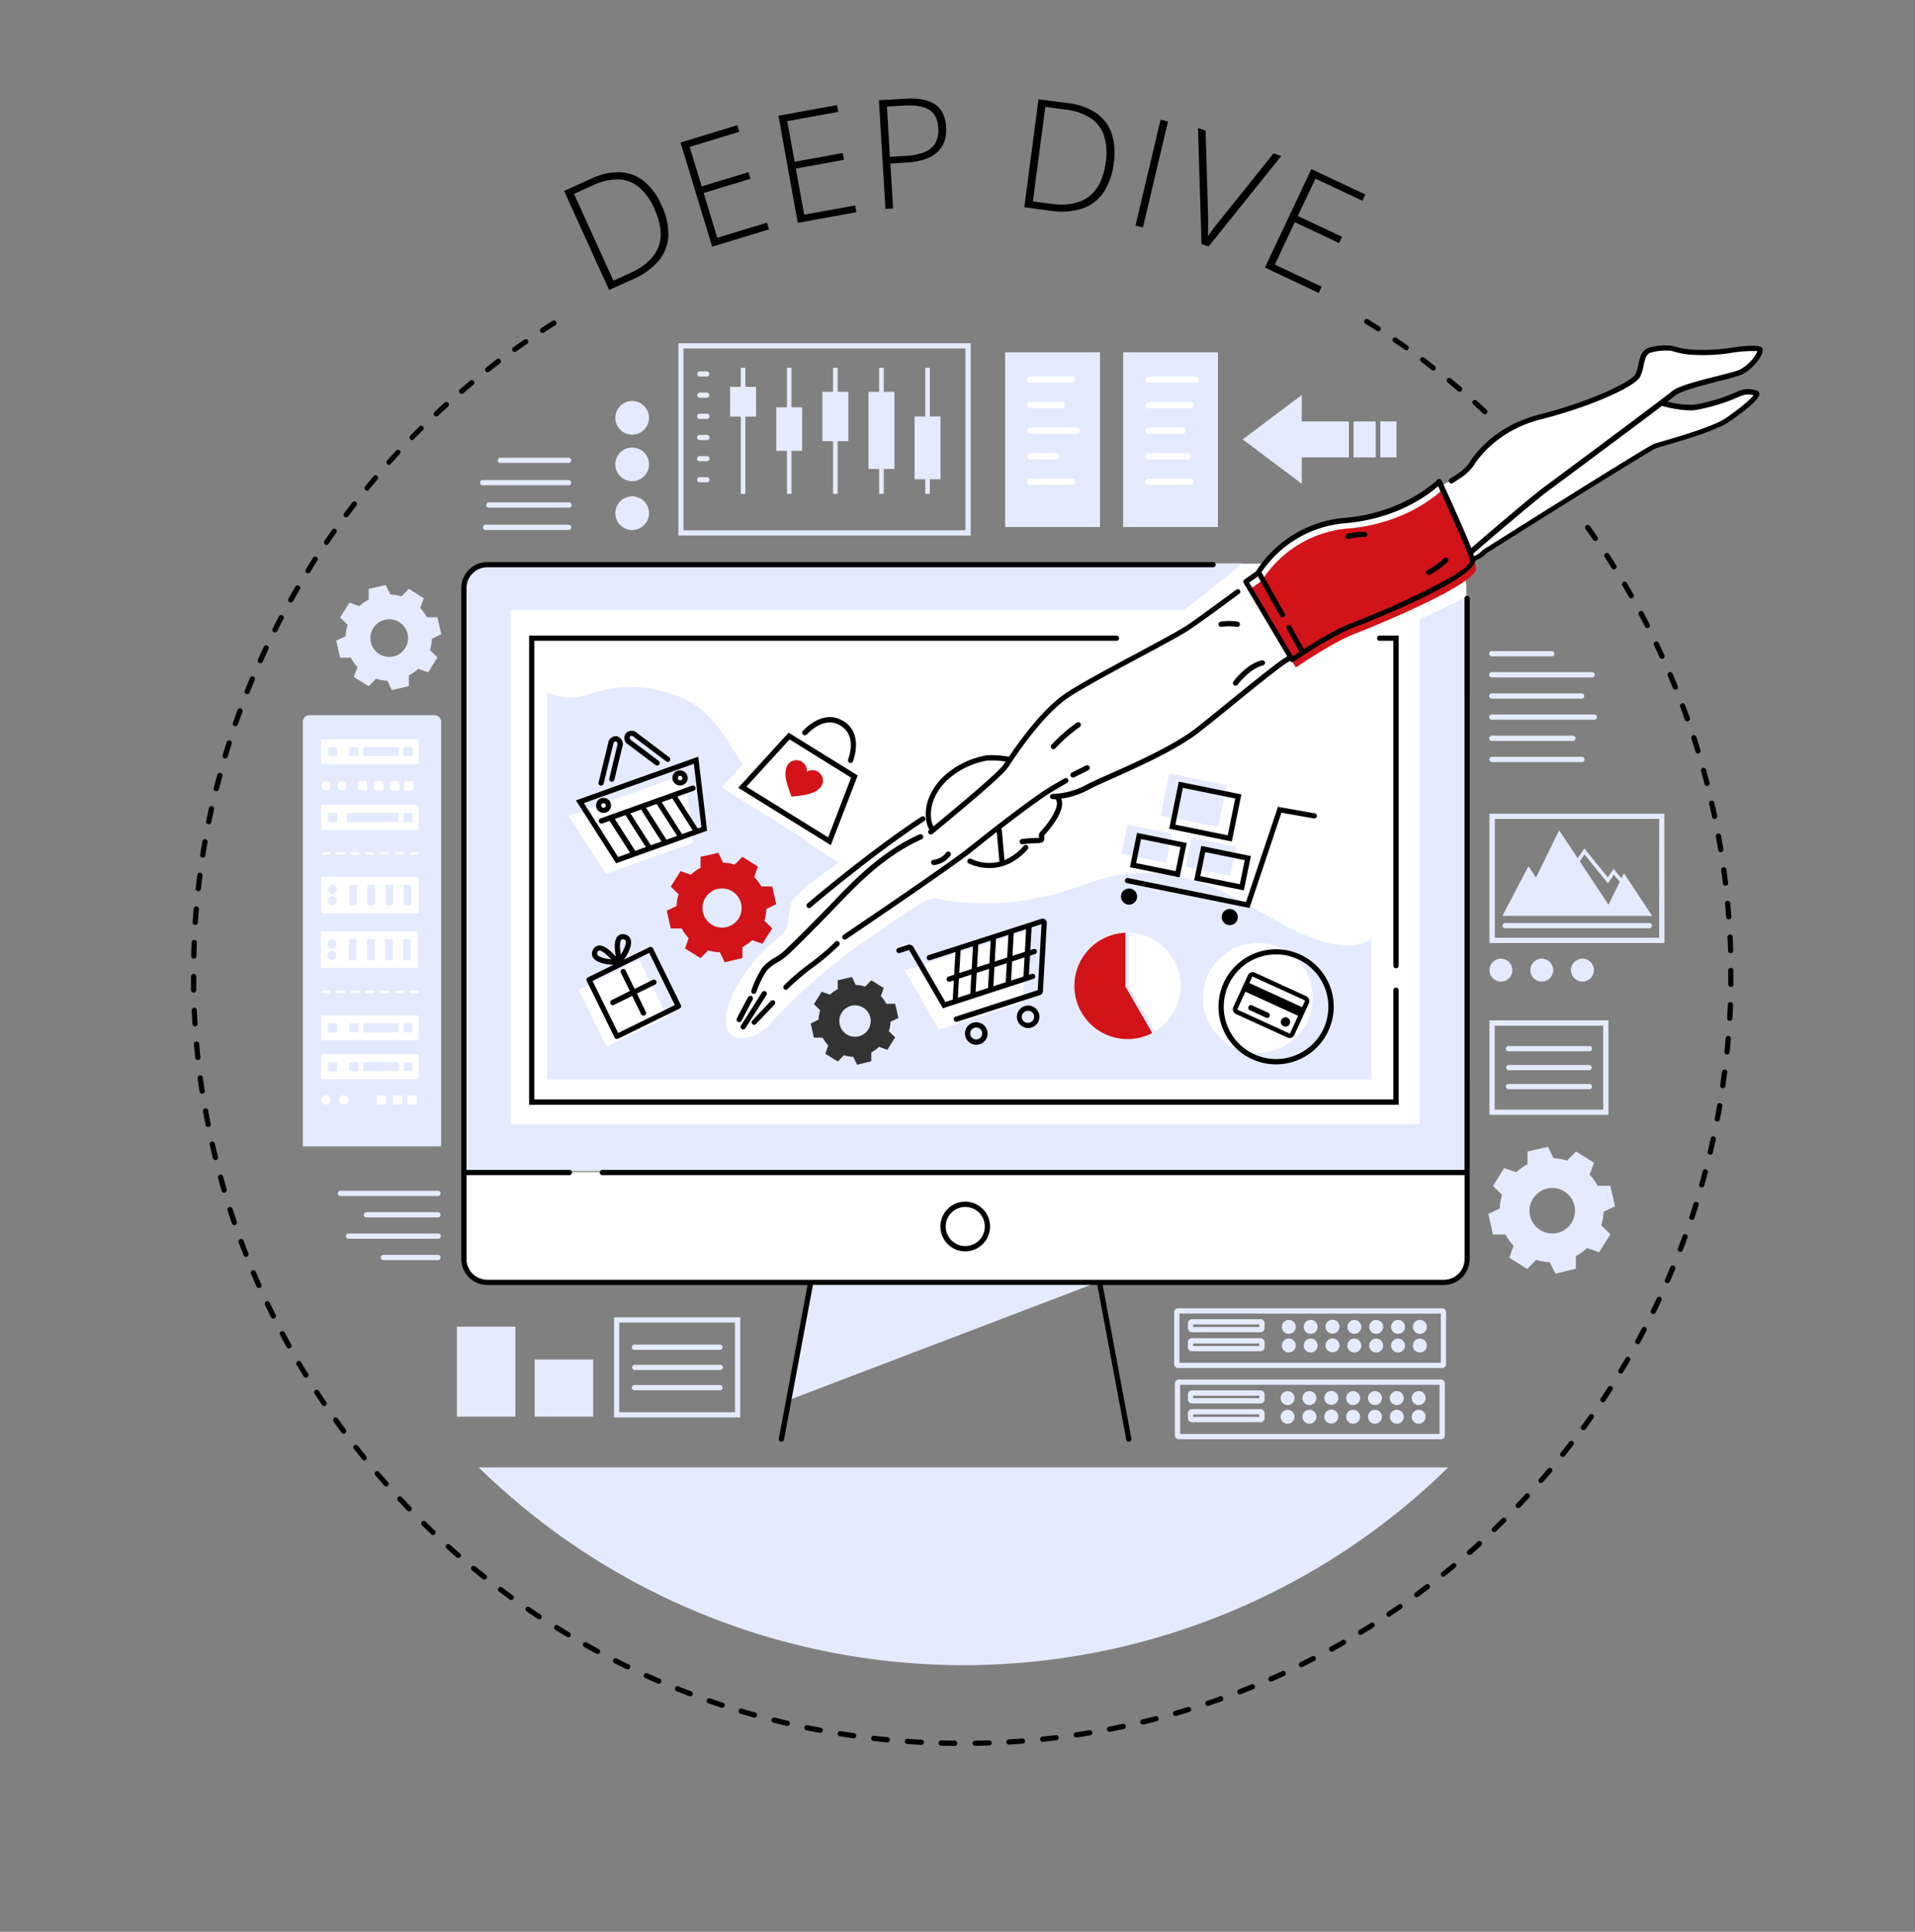<?xml version="1.0" encoding="UTF-8"?>
<svg xmlns="http://www.w3.org/2000/svg" viewBox="0 0 540 544.7">
  <rect x="0" y="0" width="540" height="544.7" fill="#808080" stroke="none"/>
  <defs>
    <style>
      .cls-1 {
        fill: #fff;
      }

      .cls-2, .cls-6 {
        fill: #e5ebff;
      }

      .cls-3, .cls-4 {
        fill: #d21319;
      }

      .cls-4, .cls-5, .cls-6 {
        fill-rule: evenodd;
      }

      .cls-5 {
        fill: #333;
      }

      .cls-7 {
        fill: none;
      }
    </style>
  </defs>
  <g id="Schriften">
    <g>
      <path d="M186.55,57.9a18.58,18.58,0,0,1,1.92,8.61,11.9,11.9,0,0,1-2.73,7,19.8,19.8,0,0,1-7.29,5.25l-6.69,3L159.07,53.85l7.57-3.44a17.82,17.82,0,0,1,8.22-1.84,11.42,11.42,0,0,1,6.71,2.52A17.89,17.89,0,0,1,186.55,57.9Zm-2,1a16.75,16.75,0,0,0-4.33-6.09,9.38,9.38,0,0,0-5.8-2.21,16.43,16.43,0,0,0-7.4,1.73l-5.16,2.34,11.11,24.47,4.62-2.1q6.33-2.86,8.06-7.4T184.52,58.92Z"></path>
      <path d="M216.87,64.67l-16.05,4.88L191.9,40.18l16-4.88.57,1.87-14,4.25,3.39,11.13,13.19-4,.57,1.86-13.2,4,3.84,12.63,14-4.25Z"></path>
      <path d="M241.47,59.84l-16.51,3-5.45-30.21,16.51-3,.34,1.92L222,34.15l2.07,11.45,13.57-2.45.35,1.92-13.58,2.45,2.35,13,14.38-2.6Z"></path>
      <path d="M255.35,27.83c3.64-.22,6.42.32,8.32,1.6s2.93,3.41,3.11,6.36a10.53,10.53,0,0,1-.48,4.06,7.49,7.49,0,0,1-2,3.07,9.68,9.68,0,0,1-3.51,2,18.75,18.75,0,0,1-5,.91l-4.71.28.76,12.66-2.16.13-1.84-30.64Zm-.12,1.92-5.13.31.84,14.17,4.51-.27a16.94,16.94,0,0,0,5.07-1,6.27,6.27,0,0,0,3.16-2.49,7.44,7.44,0,0,0,.88-4.47q-.21-3.54-2.48-5T255.23,29.75Z"></path>
      <path d="M314.05,46a18.5,18.5,0,0,1-2.92,8.32,11.9,11.9,0,0,1-6,4.5,19.61,19.61,0,0,1-9,.6l-7.29-1,4-30.43,8.24,1.08a18,18,0,0,1,8,2.78,11.49,11.49,0,0,1,4.35,5.69A17.86,17.86,0,0,1,314.05,46Zm-2.26-.22a16.57,16.57,0,0,0-.46-7.45,9.52,9.52,0,0,0-3.75-5,16.64,16.64,0,0,0-7.2-2.44l-5.62-.74-3.5,26.65,5,.66q6.88.91,10.75-2T311.79,45.81Z"></path>
      <path d="M320.19,63.62l7.07-29.87,2.1.5-7.07,29.87Z"></path>
      <path d="M361.28,44,340.81,69.49l-2-.68-1-32.7,2.15.71L340.67,61q0,1,0,2c0,.65,0,1.28,0,1.89s0,1.17-.07,1.72c.3-.46.62-.92,1-1.39s.71-1,1.11-1.49L344,62.11l15.13-18.87Z"></path>
      <path d="M371.86,82.6l-15.17-7.16,13.09-27.76L385,54.84l-.84,1.76-13.21-6.23-5,10.52,12.48,5.88-.83,1.77-12.48-5.89L359.48,74.6l13.21,6.23Z"></path>
    </g>
  </g>
  <g id="Fläche">
    <path class="cls-1" d="M160.58,330.16H130.89V165.53a6.59,6.59,0,0,1,6.59-6.59H406.91a6.59,6.59,0,0,1,6.58,6.59V330.16H169.91"></path>
    <path class="cls-2" d="M154.27,195.2V304.4H386.76v-40s-4.52,5.78-20.42-1.42C349.8,255.45,334,239.14,306,249.34c-13.66,5-27.17,7-42.17,3.95-2.79-.57-13.38,7.57-23.08,14.29-3.3,2.29-15.21,11.63-23.14,20.66-6.28,7.15-17.36,6.59-11.16-7.58a46.25,46.25,0,0,1,7.76-11.44c3.16-3.56,4.61-3.56,7.25-6.85,1.22-1.52.81-7.15,2-8.52,6.48-7.22,14-10.25,12.68-11a57.89,57.89,0,0,1-13.8-10.27c-16.44-17-16.82-31.29-32.12-36.64s-23.63.45-28.17.73A15.45,15.45,0,0,1,154.27,195.2Z"></path>
    <path class="cls-1" d="M413.57,330.25v24.68a6.59,6.59,0,0,1-6.59,6.58H137.56a6.59,6.59,0,0,1-6.59-6.58V330.58S413.57,329.94,413.57,330.25Z"></path>
    <g>
      <path class="cls-3" d="M317.34,278.18V263a15,15,0,1,0,7.57,28.28l-7.57-13.12Z"></path>
      <path class="cls-1" d="M318.26,263v14.91l7.45,12.9A15,15,0,0,0,318.26,263Z"></path>
    </g>
    <polygon class="cls-1" points="228.05 237.31 203.49 222.09 216.67 207.68 235.09 219.09 228.05 237.31"></polygon>
    <path class="cls-3" d="M223.18,224.62c3.43-.36,5.22-.64,6.79-1.5,2.21-1.21,2.55-3.19,1.6-4.64a2.94,2.94,0,0,0-4.07-.84,2.94,2.94,0,0,0-2.57-3.27c-1.72-.21-3.34,1-3.44,3.5C221.42,219.66,222,221.39,223.18,224.62Z"></path>
    <path class="cls-1" d="M255.12,273.6l33.78-10.88a.47.47,0,0,1,.62.48l-1.1,19.14a.47.47,0,0,1-.33.43l-23.33,7.51Z"></path>
    <path class="cls-4" d="M212.66,247.24a12.32,12.32,0,0,1,2,2.72h3.09l1.13,5-2.78,1.33a11.82,11.82,0,0,1-.56,3.29l2.21,2.16L215,266.1l-2.93-1a12.55,12.55,0,0,1-2.72,1.95v3.08l-5,1.19L203,268.52a11.89,11.89,0,0,1-3.29-.57l-2.16,2.22-4.37-2.73,1-2.93a12.55,12.55,0,0,1-1.95-2.72h-3.09l-1.13-5,2.78-1.34a11.89,11.89,0,0,1,.57-3.29L189.16,250l2.73-4.37,2.93,1a12.55,12.55,0,0,1,2.72-1.95v-3.09l5-1.13,1.34,2.78a11.88,11.88,0,0,1,3.29.56l2.16-2.21,4.37,2.73-1,2.88Zm-6.12,4.11a5.52,5.52,0,1,0,1.75,7.61h0a5.55,5.55,0,0,0-1.75-7.61Z"></path>
    <path class="cls-5" d="M248.37,280.84a9.87,9.87,0,0,1,1.57,2.19h2.48l.91,4-2.23,1.07a9.57,9.57,0,0,1-.46,2.65l1.78,1.73L250.23,296l-2.35-.83a10.1,10.1,0,0,1-2.19,1.57v2.48l-4,1-1.08-2.23a9.5,9.5,0,0,1-2.64-.46l-1.73,1.78-3.51-2.19.82-2.35a10.2,10.2,0,0,1-1.57-2.19h-2.47l-.91-4,2.23-1.08a9.55,9.55,0,0,1,.45-2.64l-1.77-1.73,2.19-3.51,2.35.83a9.87,9.87,0,0,1,2.19-1.57v-2.48l4-.91,1.07,2.23a9.57,9.57,0,0,1,2.65.46l1.73-1.78,3.51,2.19-.83,2.31Zm-4.91,3.3a4.43,4.43,0,1,0,1.4,6.11h0a4.45,4.45,0,0,0-1.4-6.11Z"></path>
    <path class="cls-6" d="M118.47,171.42a12.33,12.33,0,0,1,1.88,2.62h3l1.09,4.8-2.67,1.28a11.39,11.39,0,0,1-.54,3.17l2.12,2.07-2.62,4.21-2.81-1a12.33,12.33,0,0,1-2.62,1.88v3l-4.8,1.14-1.28-2.67a11.4,11.4,0,0,1-3.17-.55l-2.07,2.13-4.2-2.62,1-2.82a11.94,11.94,0,0,1-1.87-2.62h-3l-1.09-4.79,2.67-1.29a11.4,11.4,0,0,1,.55-3.16l-2.13-2.08,2.62-4.2,2.82,1a12.33,12.33,0,0,1,2.62-1.88v-3l4.79-1.09,1.29,2.67a11.76,11.76,0,0,1,3.16.54l2.08-2.12,4.2,2.62-1,2.76Zm-5.88,4a5.31,5.31,0,1,0,1.68,7.31h0a5.32,5.32,0,0,0-1.68-7.31Z"></path>
    <path class="cls-6" d="M448.24,331.19a14.54,14.54,0,0,1,2.27,3.16h3.58l1.31,5.79-3.22,1.55a14.16,14.16,0,0,1-.65,3.82l2.56,2.51-3.16,5.07-3.4-1.2a14.44,14.44,0,0,1-3.16,2.27v3.58l-5.79,1.38L437,355.89a14.09,14.09,0,0,1-3.82-.65l-2.51,2.56-5.07-3.16,1.19-3.4a15.14,15.14,0,0,1-2.27-3.16H421l-1.31-5.79,3.22-1.55a13.73,13.73,0,0,1,.66-3.82L421,334.41l3.17-5.07,3.4,1.19a14.88,14.88,0,0,1,3.16-2.27v-3.58l5.79-1.31,1.55,3.22a13.79,13.79,0,0,1,3.82.66l2.51-2.57,5.07,3.17-1.2,3.34Zm-7.1,4.77a6.41,6.41,0,1,0,2,8.83h0a6.42,6.42,0,0,0-2-8.83Z"></path>
    <circle class="cls-1" cx="354.69" cy="281.37" r="15.48"></circle>
    <path d="M369.11,281.72a1.46,1.46,0,0,0-.77-.83l-14.46-6.62a1.49,1.49,0,0,0-2,.73l-4.09,8.93a1.49,1.49,0,0,0,.73,2L363,292.52a1.47,1.47,0,0,0,2-.73l4.09-8.93A1.5,1.5,0,0,0,369.11,281.72Zm-3.06,4.7-2.22,4.84a.22.22,0,0,1-.29.11l-14.46-6.61a.23.23,0,0,1-.11-.3l2.21-4.84Zm1.88-4.26a.2.2,0,0,1,0,.17l-.76,1.66-14.86-6.81.75-1.65a.23.23,0,0,1,.3-.11L367.81,282A.18.18,0,0,1,367.93,282.16Z"></path>
    <circle cx="362.49" cy="288.16" r="1.31"></circle>
    <g>
      <path class="cls-2" d="M87.2,201.66h35.35a1.84,1.84,0,0,1,1.84,1.84V323.23a0,0,0,0,1,0,0h-39a0,0,0,0,1,0,0V203.5A1.84,1.84,0,0,1,87.2,201.66Z"></path>
      <rect class="cls-1" x="90.58" y="226.97" width="27.46" height="7.07" rx="0.32"></rect>
      <rect class="cls-1" x="90.58" y="247.22" width="27.46" height="10.31" rx="0.32"></rect>
      <rect class="cls-2" x="98.51" y="249.45" width="2.15" height="5.83" rx="0.32"></rect>
      <rect class="cls-2" x="103.61" y="249.45" width="2.15" height="5.83" rx="0.32"></rect>
      <rect class="cls-2" x="108.72" y="249.45" width="2.15" height="5.83" rx="0.32"></rect>
      <rect class="cls-2" x="113.82" y="249.45" width="2.15" height="5.83" rx="0.32"></rect>
      <ellipse class="cls-2" cx="93.73" cy="250.77" rx="1.28" ry="1.28"></ellipse>
      <ellipse class="cls-2" cx="93.71" cy="253.99" rx="1.28" ry="1.28"></ellipse>
      <rect class="cls-1" x="90.44" y="262.61" width="27.46" height="10.31" rx="0.32"></rect>
      <rect class="cls-2" x="98.37" y="264.85" width="2.15" height="5.83" rx="0.32"></rect>
      <rect class="cls-2" x="103.48" y="264.85" width="2.15" height="5.83" rx="0.32"></rect>
      <rect class="cls-2" x="108.58" y="264.85" width="2.15" height="5.83" rx="0.32"></rect>
      <rect class="cls-2" x="113.68" y="264.85" width="2.15" height="5.83" rx="0.32"></rect>
      <ellipse class="cls-2" cx="93.59" cy="266.16" rx="1.28" ry="1.28"></ellipse>
      <ellipse class="cls-2" cx="93.57" cy="269.37" rx="1.28" ry="1.28"></ellipse>
      <ellipse class="cls-1" cx="96.4" cy="221.55" rx="1.31" ry="1.3"></ellipse>
      <ellipse class="cls-1" cx="91.89" cy="221.55" rx="1.31" ry="1.3"></ellipse>
      <rect class="cls-1" x="100.89" y="220.25" width="2.61" height="2.61" rx="0.32"></rect>
      <rect class="cls-1" x="105.46" y="220.25" width="2.61" height="2.61" rx="0.32"></rect>
      <rect class="cls-1" x="110.04" y="220.25" width="2.61" height="2.61" rx="0.32"></rect>
      <rect class="cls-1" x="114.02" y="220.25" width="2.61" height="2.61" rx="0.32"></rect>
      <ellipse class="cls-1" cx="96.94" cy="310.13" rx="1.31" ry="1.3"></ellipse>
      <ellipse class="cls-1" cx="91.91" cy="310.13" rx="1.31" ry="1.3"></ellipse>
      <rect class="cls-1" x="106.2" y="308.82" width="2.61" height="2.61" rx="0.32"></rect>
      <rect class="cls-1" x="110.82" y="308.82" width="2.61" height="2.61" rx="0.32"></rect>
      <rect class="cls-1" x="114.85" y="308.82" width="2.61" height="2.61" rx="0.32"></rect>
      <rect class="cls-2" x="92.53" y="229.23" width="2.55" height="2.55" rx="0.32"></rect>
      <rect class="cls-2" x="97.8" y="229.23" width="14.59" height="2.55" rx="0.32"></rect>
      <rect class="cls-2" x="113.78" y="229.23" width="2.55" height="2.55" rx="0.32"></rect>
      <rect class="cls-1" x="90.58" y="208.42" width="27.46" height="7.07" rx="0.32"></rect>
      <rect class="cls-2" x="92.53" y="210.67" width="2.55" height="2.55" rx="0.32"></rect>
      <rect class="cls-2" x="98.51" y="210.67" width="2.55" height="2.55" rx="0.32"></rect>
      <rect class="cls-2" x="102.45" y="210.67" width="9.94" height="2.55" rx="0.32"></rect>
      <rect class="cls-2" x="113.78" y="210.67" width="2.55" height="2.55" rx="0.32"></rect>
      <g>
        <rect class="cls-1" x="90.58" y="240.26" width="2.46" height="0.7" rx="0.06"></rect>
        <rect class="cls-1" x="94.74" y="240.26" width="2.46" height="0.7" rx="0.06"></rect>
        <rect class="cls-1" x="98.91" y="240.26" width="2.46" height="0.7" rx="0.06"></rect>
        <rect class="cls-1" x="103.08" y="240.26" width="2.46" height="0.7" rx="0.06"></rect>
        <rect class="cls-1" x="107.24" y="240.26" width="2.46" height="0.7" rx="0.06"></rect>
        <rect class="cls-1" x="111.41" y="240.26" width="2.46" height="0.7" rx="0.06"></rect>
        <rect class="cls-1" x="115.57" y="240.26" width="2.46" height="0.7" rx="0.06"></rect>
      </g>
      <rect class="cls-1" x="90.58" y="286.29" width="27.46" height="7.07" rx="0.32"></rect>
      <rect class="cls-2" x="92.53" y="288.55" width="2.55" height="2.55" rx="0.32"></rect>
      <rect class="cls-2" x="98.51" y="288.55" width="2.55" height="2.55" rx="0.32"></rect>
      <rect class="cls-2" x="102.45" y="288.55" width="9.94" height="2.55" rx="0.32"></rect>
      <rect class="cls-2" x="113.78" y="288.55" width="2.55" height="2.55" rx="0.32"></rect>
      <rect class="cls-1" x="90.58" y="297.24" width="27.46" height="7.07" rx="0.32"></rect>
      <rect class="cls-2" x="92.53" y="299.49" width="2.55" height="2.55" rx="0.32"></rect>
      <rect class="cls-2" x="98.51" y="299.49" width="2.55" height="2.55" rx="0.32"></rect>
      <rect class="cls-2" x="102.45" y="299.49" width="9.94" height="2.55" rx="0.32"></rect>
      <rect class="cls-2" x="113.78" y="299.49" width="2.55" height="2.55" rx="0.32"></rect>
      <g>
        <rect class="cls-1" x="90.58" y="279.32" width="2.46" height="0.7" rx="0.06"></rect>
        <rect class="cls-1" x="94.74" y="279.32" width="2.46" height="0.7" rx="0.06"></rect>
        <rect class="cls-1" x="98.91" y="279.32" width="2.46" height="0.7" rx="0.06"></rect>
        <rect class="cls-1" x="103.08" y="279.32" width="2.46" height="0.7" rx="0.06"></rect>
        <rect class="cls-1" x="107.24" y="279.32" width="2.46" height="0.7" rx="0.06"></rect>
        <rect class="cls-1" x="111.41" y="279.32" width="2.46" height="0.7" rx="0.06"></rect>
        <rect class="cls-1" x="115.57" y="279.32" width="2.46" height="0.7" rx="0.06"></rect>
      </g>
    </g>
    <g>
      <path class="cls-2" d="M208.74,399.67H173.15V371.44h35.59Zm-34.12-1.47h32.64V372.91H174.62Z"></path>
      <g>
        <path class="cls-2" d="M203,380.61h-24.1a.74.74,0,0,1,0-1.48H203a.74.74,0,0,1,0,1.48Z"></path>
        <path class="cls-2" d="M203,386.29h-24.1a.74.74,0,0,1,0-1.47H203a.74.74,0,1,1,0,1.47Z"></path>
        <path class="cls-2" d="M203,392h-24.1a.74.74,0,0,1,0-1.48H203a.74.74,0,0,1,0,1.48Z"></path>
      </g>
    </g>
    <g>
      <path class="cls-2" d="M453.56,314.35H420V287.71h33.55Zm-32.08-1.48h30.61V289.19H421.48Z"></path>
      <g>
        <path class="cls-2" d="M448.11,296.42H425.46a.74.74,0,1,1,0-1.47h22.65a.74.74,0,1,1,0,1.47Z"></path>
        <path class="cls-2" d="M448.11,301.77H425.46a.74.74,0,0,1,0-1.48h22.65a.74.74,0,0,1,0,1.48Z"></path>
        <path class="cls-2" d="M448.11,307.11H425.46a.74.74,0,1,1,0-1.47h22.65a.74.74,0,1,1,0,1.47Z"></path>
      </g>
    </g>
    <g>
      <g>
        <g>
          <circle class="cls-2" cx="363.43" cy="374.13" r="1.97"></circle>
          <circle class="cls-2" cx="363.43" cy="379.39" r="1.97"></circle>
        </g>
        <g>
          <circle class="cls-2" cx="369.58" cy="374.13" r="1.97"></circle>
          <circle class="cls-2" cx="369.58" cy="379.39" r="1.97"></circle>
        </g>
        <g>
          <circle class="cls-2" cx="375.74" cy="374.08" r="1.97"></circle>
          <circle class="cls-2" cx="375.74" cy="379.34" r="1.97"></circle>
        </g>
        <g>
          <circle class="cls-2" cx="381.9" cy="374.13" r="1.97"></circle>
          <circle class="cls-2" cx="381.9" cy="379.39" r="1.97"></circle>
        </g>
        <g>
          <circle class="cls-2" cx="388.06" cy="374.13" r="1.97"></circle>
          <circle class="cls-2" cx="388.06" cy="379.39" r="1.97"></circle>
        </g>
        <g>
          <circle class="cls-2" cx="394.22" cy="374.13" r="1.97"></circle>
          <circle class="cls-2" cx="394.22" cy="379.39" r="1.97"></circle>
        </g>
        <g>
          <circle class="cls-2" cx="400.38" cy="374.13" r="1.97"></circle>
          <circle class="cls-2" cx="400.38" cy="379.39" r="1.97"></circle>
        </g>
        <path class="cls-2" d="M406.66,385.73H332.2a1.1,1.1,0,0,1-1.1-1.1V370a1.11,1.11,0,0,1,1.1-1.1h74.46a1.1,1.1,0,0,1,1.1,1.1v14.64A1.1,1.1,0,0,1,406.66,385.73Zm-74.08-1.48h73.71V370.37H332.58Z"></path>
        <path class="cls-2" d="M355.44,375.65H336.13a1.16,1.16,0,0,1-1.16-1.16v-1.37a1.16,1.16,0,0,1,1.16-1.16h19.31a1.16,1.16,0,0,1,1.16,1.16v1.37A1.16,1.16,0,0,1,355.44,375.65Zm-19-1.48h18.67v-.73H336.45Z"></path>
        <path class="cls-2" d="M355.44,381H336.13a1.16,1.16,0,0,1-1.16-1.16v-1.36a1.16,1.16,0,0,1,1.16-1.16h19.31a1.16,1.16,0,0,1,1.16,1.16v1.36A1.16,1.16,0,0,1,355.44,381Zm-19-1.47h18.67v-.73H336.45Z"></path>
      </g>
      <g>
        <g>
          <circle class="cls-2" cx="363.08" cy="394.21" r="1.97"></circle>
          <circle class="cls-2" cx="363.08" cy="399.47" r="1.97"></circle>
        </g>
        <g>
          <circle class="cls-2" cx="369.24" cy="394.21" r="1.97"></circle>
          <circle class="cls-2" cx="369.24" cy="399.47" r="1.97"></circle>
        </g>
        <g>
          <circle class="cls-2" cx="375.4" cy="394.16" r="1.97"></circle>
          <circle class="cls-2" cx="375.4" cy="399.42" r="1.97"></circle>
        </g>
        <g>
          <circle class="cls-2" cx="381.56" cy="394.21" r="1.97"></circle>
          <circle class="cls-2" cx="381.56" cy="399.47" r="1.97"></circle>
        </g>
        <g>
          <circle class="cls-2" cx="387.72" cy="394.21" r="1.97"></circle>
          <circle class="cls-2" cx="387.72" cy="399.47" r="1.97"></circle>
        </g>
        <g>
          <circle class="cls-2" cx="393.88" cy="394.21" r="1.97"></circle>
          <circle class="cls-2" cx="393.88" cy="399.47" r="1.97"></circle>
        </g>
        <g>
          <circle class="cls-2" cx="400.04" cy="394.21" r="1.97"></circle>
          <circle class="cls-2" cx="400.04" cy="399.47" r="1.97"></circle>
        </g>
        <path class="cls-2" d="M406.32,405.81H332.4a1.1,1.1,0,0,1-1.1-1.1V390.07a1.1,1.1,0,0,1,1.1-1.1h73.92a1.1,1.1,0,0,1,1.1,1.1v14.64A1.1,1.1,0,0,1,406.32,405.81Zm-73.54-1.48h73.16V390.45H332.78Z"></path>
        <path class="cls-2" d="M355.44,395.72H336.13a1.16,1.16,0,0,1-1.16-1.16V393.2a1.16,1.16,0,0,1,1.16-1.16h19.31a1.16,1.16,0,0,1,1.16,1.16v1.36A1.16,1.16,0,0,1,355.44,395.72Zm-19-1.48h18.67v-.72H336.45Z"></path>
        <path class="cls-2" d="M355.44,401H336.13a1.16,1.16,0,0,1-1.16-1.16v-1.36a1.16,1.16,0,0,1,1.16-1.16h19.31a1.16,1.16,0,0,1,1.16,1.16v1.36A1.16,1.16,0,0,1,355.44,401Zm-19-1.48h18.67v-.73H336.45Z"></path>
      </g>
    </g>
    <g>
      <path id="Fill-37" class="cls-6" d="M128.84,399.45h16.49V374.08H128.84Z"></path>
      <path id="Fill-37-2" data-name="Fill-37" class="cls-6" d="M150.77,399.45h16.5V383.33h-16.5Z"></path>
    </g>
    <g>
      <path class="cls-2" d="M123.5,337.24H96a.74.74,0,1,1,0-1.48H123.5a.74.74,0,0,1,0,1.48Z"></path>
      <path class="cls-2" d="M123.5,343.26H103.34a.74.74,0,0,1,0-1.48H123.5a.74.74,0,0,1,0,1.48Z"></path>
      <path class="cls-2" d="M123.5,355.31H108.11a.74.74,0,1,1,0-1.48H123.5a.74.74,0,0,1,0,1.48Z"></path>
      <path class="cls-2" d="M123.5,349.28H98.19a.74.74,0,0,1,0-1.47H123.5a.74.74,0,1,1,0,1.47Z"></path>
    </g>
    <g>
      <path class="cls-2" d="M413.44,168.37V330.1H130.84V165.47a6.59,6.59,0,0,1,6.58-6.59H350.16C349,160.36,333.93,172,333.93,172H144V317H400.29V174.68l13.15-6.31"></path>
      <polygon class="cls-2" points="228.36 361.53 309.6 361.53 221.96 394.94 228.36 361.53"></polygon>
    </g>
    <g>
      <path class="cls-2" d="M449.59,202.94H420.66a.74.74,0,0,1,0-1.48h28.93a.74.74,0,1,1,0,1.48Z"></path>
      <path class="cls-2" d="M443.53,208.91H420.66a.74.74,0,0,1,0-1.48h22.87a.74.74,0,1,1,0,1.48Z"></path>
      <path class="cls-2" d="M446,214.87H420.66a.74.74,0,0,1,0-1.47H446a.74.74,0,1,1,0,1.47Z"></path>
      <g>
        <path class="cls-2" d="M437.58,185.07H420.66a.74.74,0,0,1,0-1.48h16.92a.74.74,0,1,1,0,1.48Z"></path>
        <path class="cls-2" d="M448.94,191H420.66a.74.74,0,0,1,0-1.48h28.28a.74.74,0,0,1,0,1.48Z"></path>
        <path class="cls-2" d="M446,197H420.66a.74.74,0,0,1,0-1.48H446a.74.74,0,1,1,0,1.48Z"></path>
      </g>
    </g>
    <g>
      <circle class="cls-2" cx="434.75" cy="273.54" r="3.23"></circle>
      <circle class="cls-2" cx="446.22" cy="273.54" r="3.23"></circle>
      <circle class="cls-2" cx="423.24" cy="273.54" r="3.23"></circle>
    </g>
    <g>
      <path class="cls-2" d="M465.09,261.73H424.43a.74.74,0,0,1,0-1.48h40.66a.74.74,0,0,1,0,1.48Z"></path>
      <g>
        <polygon class="cls-7" points="455.07 246.65 453.41 249.06 446.79 240.92 445.47 242.86 453.57 255.1 456.76 248.59 455.07 246.65"></polygon>
        <path class="cls-2" d="M457.92,246.23l-.68,1.39L455,245l-1.63,2.37-6.62-8.14L444.88,242l-5.22-7.9-6.53,13.34L431,244.25l-7.35,14h42.23Zm-12.45-3.37,1.32-1.94,6.62,8.14,1.66-2.41,1.69,1.94-3.19,6.51Z"></path>
      </g>
      <path class="cls-2" d="M469.35,265.89H420V229.43h49.31Zm-47.83-1.48h46.35v-33.5H421.52Z"></path>
    </g>
    <g>
      <circle class="cls-2" cx="178.26" cy="130.93" r="4.75"></circle>
      <circle class="cls-2" cx="178.26" cy="117.82" r="4.75"></circle>
      <circle class="cls-2" cx="178.26" cy="144.7" r="4.75"></circle>
    </g>
    <g>
      <path class="cls-2" d="M160.34,136.84H136.11a.74.74,0,0,1,0-1.48h24.23a.74.74,0,0,1,0,1.48Z"></path>
      <path class="cls-2" d="M160.34,130.54H141.1a.74.74,0,0,1,0-1.48h19.24a.74.74,0,0,1,0,1.48Z"></path>
      <path class="cls-2" d="M160.34,143.13H137.93a.74.74,0,1,1,0-1.47h22.41a.74.74,0,1,1,0,1.47Z"></path>
      <path class="cls-2" d="M160.34,149.43H136.92a.74.74,0,0,1,0-1.48h23.42a.74.74,0,0,1,0,1.48Z"></path>
    </g>
    <g>
      <path id="Fill-37-3" data-name="Fill-37" class="cls-6" d="M283.45,148.6h26.73V99.35H283.45Z"></path>
      <path class="cls-1" d="M302.39,107.92h-12a.89.89,0,0,1,0-1.77h12a.89.89,0,0,1,0,1.77Z"></path>
      <path class="cls-1" d="M299.49,115.13h-9.06a.89.89,0,0,1,0-1.77h9.06a.89.89,0,0,1,0,1.77Z"></path>
      <path class="cls-1" d="M303.81,122.34H290.43a.89.89,0,0,1,0-1.77h13.38a.89.89,0,0,1,0,1.77Z"></path>
      <path class="cls-1" d="M298,129.55h-7.53a.89.89,0,0,1,0-1.77H298a.89.89,0,0,1,0,1.77Z"></path>
      <path class="cls-1" d="M302.25,136.76H290.43a.89.89,0,0,1,0-1.77h11.82a.89.89,0,1,1,0,1.77Z"></path>
    </g>
    <g>
      <path id="Fill-37-4" data-name="Fill-37" class="cls-6" d="M316.71,148.6h26.73V99.35H316.71Z"></path>
      <path class="cls-1" d="M337.3,107.92H323.76a.89.89,0,0,1,0-1.77H337.3a.89.89,0,0,1,0,1.77Z"></path>
      <path class="cls-1" d="M335.57,115.13H323.76a.89.89,0,0,1,0-1.77h11.81a.89.89,0,1,1,0,1.77Z"></path>
      <path class="cls-1" d="M333.54,122.34h-9.78a.89.89,0,0,1,0-1.77h9.78a.89.89,0,0,1,0,1.77Z"></path>
      <path class="cls-1" d="M335,129.55H323.76a.89.89,0,0,1,0-1.77H335a.89.89,0,0,1,0,1.77Z"></path>
      <path class="cls-1" d="M335.58,136.76H323.76a.89.89,0,0,1,0-1.77h11.82a.89.89,0,1,1,0,1.77Z"></path>
    </g>
    <g>
      <path class="cls-2" d="M199.36,106.19h-2.07a.74.74,0,0,1,0-1.47h2.07a.74.74,0,0,1,0,1.47Z"></path>
      <path class="cls-2" d="M199.36,112.16h-2.07a.74.74,0,0,1,0-1.47h2.07a.74.74,0,0,1,0,1.47Z"></path>
      <path class="cls-2" d="M199.36,118.12h-2.07a.73.73,0,1,1,0-1.46h2.07a.73.73,0,0,1,0,1.46Z"></path>
      <path class="cls-2" d="M199.36,124.09h-2.07a.73.73,0,1,1,0-1.46h2.07a.73.73,0,0,1,0,1.46Z"></path>
      <path class="cls-2" d="M199.36,130.06h-2.07a.73.73,0,0,1,0-1.46h2.07a.73.73,0,1,1,0,1.46Z"></path>
      <path class="cls-2" d="M199.36,136h-2.07a.73.73,0,1,1,0-1.46h2.07a.73.73,0,1,1,0,1.46Z"></path>
      <polygon class="cls-2" points="213.2 109.09 210.18 109.09 210.18 103.7 208.9 103.7 208.9 109.09 205.88 109.09 205.88 117.47 208.9 117.47 208.9 139.25 210.18 139.25 210.18 117.47 213.2 117.47 213.2 109.09"></polygon>
      <polygon class="cls-2" points="226.21 114.83 223.19 114.83 223.19 103.7 221.91 103.7 221.91 114.83 218.89 114.83 218.89 127.12 221.91 127.12 221.91 139.25 223.19 139.25 223.19 127.12 226.21 127.12 226.21 114.83"></polygon>
      <polygon class="cls-2" points="239.21 110.48 236.2 110.48 236.2 103.7 234.91 103.7 234.91 110.48 231.9 110.48 231.9 124.39 234.91 124.39 234.91 139.25 236.2 139.25 236.2 124.39 239.21 124.39 239.21 110.48"></polygon>
      <polygon class="cls-2" points="252.21 110.48 249.2 110.48 249.2 103.7 247.91 103.7 247.91 110.48 244.9 110.48 244.9 132.23 247.91 132.23 247.91 139.25 249.2 139.25 249.2 132.23 252.21 132.23 252.21 110.48"></polygon>
      <polygon class="cls-2" points="265.21 117.43 262.2 117.43 262.2 103.7 260.91 103.7 260.91 117.43 257.9 117.43 257.9 135.13 260.91 135.13 260.91 139.25 262.2 139.25 262.2 135.13 265.21 135.13 265.21 117.43"></polygon>
      <path class="cls-2" d="M273.73,151H191.31V96.79h82.42Zm-81-1.47h79.5V98.25h-79.5Z"></path>
    </g>
    <g>
      <polygon class="cls-2" points="358.75 130.15 367.08 136.41 367.08 128.96 380.37 128.96 380.37 118.83 367.08 118.83 367.08 111.38 358.75 117.64 350.42 123.9 358.75 130.15"></polygon>
      <rect class="cls-2" x="381.68" y="118.83" width="6.24" height="10.14" transform="translate(769.6 247.8) rotate(-180)"></rect>
      <rect class="cls-2" x="389.24" y="118.83" width="4.55" height="10.14" transform="translate(783.03 247.8) rotate(-180)"></rect>
    </g>
    <g>
      <path class="cls-1" d="M364.31,186.05l-13-22,3.37-2.38a31.92,31.92,0,0,1,24.62-14.87c17.25-1.47,26.46-11,26.46-11s8.22,17.69,9.41,22S387.23,174.11,381,176.5s-16.7,9.55-16.7,9.55"></path>
      <path class="cls-1" d="M415.31,157.69a7.89,7.89,0,0,0,3.32-2.12s46.17-29.07,48-29.71,16.06-4.36,20.39-7.34,8.58-6.48,8.27-7.32-3.19-1.1-5.16-.09a51.78,51.78,0,0,1-12.33,3.76c-3.49.36-9.16-1.4-9.16-1.4,1.69-1.28,2.87-2.19,3.29-2.54,2.58-2.15,15.8-4.63,18.72-5.86s5.8-5.18,5.62-6.31-8.71.18-8.71.18a51.46,51.46,0,0,1-11.27.38,34.71,34.71,0,0,1-5.09-1,15.7,15.7,0,0,0-6,.5c-2.79.82-2.15,4.67-3.51,7.21s-13.5,8.11-27.51,11.65-19.46,13.5-19.46,13.5a13.88,13.88,0,0,1-2.51,2.5c-.67.5-4.34,2.43-5.51,3.18l8.54,20.86"></path>
      <path class="cls-3" d="M365.39,188.19l-13-22,3.38-2.38A31.89,31.89,0,0,1,380.34,149C397.6,147.5,406.8,138,406.8,138S415,155.71,416.22,160s-27.91,16.27-34.13,18.67-16.7,9.54-16.7,9.54"></path>
    </g>
    <polygon class="cls-1" points="160.36 230 193.07 218.3 195.38 237.65 170.85 246.42 160.36 230"></polygon>
    <rect class="cls-1" x="166.17" y="273.94" width="19.04" height="17.85" transform="translate(-106.73 106.45) rotate(-26.16)"></rect>
    <g>
      <circle cx="318.37" cy="252.8" r="2.28"></circle>
      <circle cx="346.77" cy="258.58" r="2.28"></circle>
      <rect class="cls-2" x="328.34" y="219.62" width="16.52" height="12.05" transform="translate(51.74 -62.57) rotate(11.5)"></rect>
      <rect class="cls-2" x="316.95" y="233.7" width="12.83" height="8.39" transform="translate(53.91 -59.69) rotate(11.5)"></rect>
      <rect class="cls-2" x="335.05" y="237.38" width="12.83" height="8.39" transform="translate(55.01 -63.22) rotate(11.5)"></rect>
    </g>
    <path class="cls-2" d="M135,413.76a195.44,195.44,0,0,0,273.38,0Z"></path>
  </g>
  <g id="Linie">
    <g>
      <path d="M389.12,180.68h3.79v91.6a.74.74,0,1,0,1.48,0V179.21h-5.27a.74.74,0,1,0,0,1.47Z"></path>
      <path d="M414.44,168.74a.74.74,0,0,0-1.48,0V329.87H169.87a.74.74,0,0,0,0,1.48H413V355a5.86,5.86,0,0,1-5.85,5.85H137.4a5.85,5.85,0,0,1-5.85-5.85V331.35h29a.74.74,0,0,0,0-1.48h-29V165.81a5.85,5.85,0,0,1,5.85-5.85H342.07a.74.74,0,0,0,0-1.48H137.41a7.34,7.34,0,0,0-7.33,7.33V355a7.34,7.34,0,0,0,7.33,7.33h90.31l-8.1,43.31a.74.74,0,0,0,.6.86l.13,0a.75.75,0,0,0,.73-.61l8.15-43.58h80.2l8.15,43.58a.75.75,0,0,0,.73.61l.13,0a.74.74,0,0,0,.6-.86l-8.1-43.31H407.1a7.34,7.34,0,0,0,7.33-7.33V331.35h0Z"></path>
      <path d="M279.18,345.83a7,7,0,1,0-7,7A7,7,0,0,0,279.18,345.83Zm-12.5,0a5.51,5.51,0,1,1,5.51,5.51A5.51,5.51,0,0,1,266.68,345.83Z"></path>
      <path d="M314.74,180.68a.74.74,0,1,0,0-1.47H149.2v132.3H394.39V279.2a.74.74,0,0,0-1.48,0V310H150.67V180.68Z"></path>
    </g>
    <g>
      <path d="M222.38,206.59l-14.2,15.54,26.09,16.17,7.59-19.65Zm11.15,29.51-23.06-14.29,12.18-13.32L240,219.27Z"></path>
      <path d="M227.55,207.05c1.88-1.94,5.61-4.84,9.5-2.43s3,7,2.11,9.54a.73.73,0,0,0,.46.94.67.67,0,0,0,.24,0,.75.75,0,0,0,.7-.5c.81-2.37,2.19-8.23-2.73-11.28s-9.58.84-11.34,2.67a.74.74,0,1,0,1.06,1Z"></path>
    </g>
    <g>
      <path d="M184.85,215.72a.76.76,0,0,0,.45.15.74.74,0,0,0,.45-1.33l-8-6c-.09-.19-.28-.63-.09-.88s.62-.14.79-.09l9.42,7.12a.75.75,0,0,0,1-.15.74.74,0,0,0-.15-1l-9.52-7.2-.17-.09a2.21,2.21,0,0,0-2.59.55,2.37,2.37,0,0,0,.09,2.67Z"></path>
      <path d="M169.33,221.52l.17,0a.75.75,0,0,0,.72-.57L173,209.49c.11-.15.39-.5.67-.43s.44.51.49.74l-2.35,9.73a.73.73,0,1,0,1.43.34l2.42-10v-.13a2.4,2.4,0,0,0-1.63-2.13,2.25,2.25,0,0,0-2.36,1.22l-2.87,11.78A.75.75,0,0,0,169.33,221.52Z"></path>
      <path d="M196.9,213.35l-34.49,12.33,11.32,17.72,25.66-9.18Zm-32.24,13.09,31-11.08,2.13,17.87-1.05.37-5.75-9,4.66-1.66a.76.76,0,0,0,.45-.95.75.75,0,0,0-1-.44l-25.78,9.22a.74.74,0,0,0,.25,1.43.69.69,0,0,0,.25,0l2.08-.75,5.75,9-3.35,1.2Zm27.66,8.74-5.74-9,3-1.06,5.75,9Zm-4.4,1.57-5.74-9,3-1.06,5.75,9Zm-4.4,1.58-5.75-9,3-1.07,5.74,9Zm-4.4,1.57-5.75-9,3-1.06,5.74,9Z"></path>
      <path d="M170.9,229.08a2.09,2.09,0,0,0,1.2-1.08,2.12,2.12,0,0,0,.08-1.62,2.12,2.12,0,0,0-2.71-1.28,2.12,2.12,0,0,0,.72,4.11A2,2,0,0,0,170.9,229.08Zm-1.32-1.77a.64.64,0,0,1,.39-.82.52.52,0,0,1,.21,0,.67.67,0,0,1,.28.06.6.6,0,0,1,.32.36h0a.66.66,0,0,1,0,.48.62.62,0,0,1-.36.33A.64.64,0,0,1,169.58,227.31Z"></path>
      <path d="M191.79,221.48a2.16,2.16,0,0,0,.71-.12,2.12,2.12,0,0,0,.2-3.91,2.12,2.12,0,1,0-.91,4Zm-.22-2.72a.85.85,0,0,1,.22,0,.64.64,0,0,1,.27.07.62.62,0,0,1,.33.36h0a.64.64,0,0,1,0,.49.64.64,0,0,1-1.18-.06A.64.64,0,0,1,191.57,218.76Z"></path>
    </g>
    <g>
      <path d="M192,283.4l-7.87-16a.74.74,0,0,0-1-.34l-7.2,3.54c1-1.43,2.5-4.07,1.89-5.76a2.12,2.12,0,0,0-1.66-1.37,2.05,2.05,0,0,0-2,.52c-1.14,1.19-.83,4-.48,5.75-1.2-1.37-3.21-3.3-4.84-3.14a2.06,2.06,0,0,0-1.66,1.3,2.15,2.15,0,0,0,.07,2.15c1,1.51,4,1.92,5.72,2l-7.18,3.53a.74.74,0,0,0-.34,1l7.87,16a.72.72,0,0,0,.43.37.67.67,0,0,0,.24,0,.71.71,0,0,0,.32-.07l17.38-8.54A.73.73,0,0,0,192,284,.75.75,0,0,0,192,283.4Zm-23.53-14.18c-.05-.08-.18-.28,0-.73s.39-.44.47-.45h.08c.8,0,2.2,1.22,3.34,2.47C170.7,270.34,168.92,269.92,168.47,269.22Zm6.74-4.24a.42.42,0,0,1,.35-.13l.29,0c.48.11.56.33.59.43.28.78-.47,2.44-1.37,3.88C174.77,267.47,174.66,265.55,175.21,265Zm-.9,26.29-7.23-14.7,16-7.89,7.22,14.71Z"></path>
      <path d="M176.41,273.63a.74.74,0,0,0-1.33.65l2.53,5.15L172.47,282a.74.74,0,0,0-.34,1,.75.75,0,0,0,.66.42.8.8,0,0,0,.33-.08l5.14-2.53,2.53,5.15a.74.74,0,0,0,.66.41.67.67,0,0,0,.33-.08.73.73,0,0,0,.33-1l-2.52-5.15,5.14-2.52a.74.74,0,0,0-.65-1.33l-5.14,2.53Z"></path>
    </g>
    <g>
      <path d="M209.1,287.82l3.15-6a.74.74,0,0,0-1.31-.68l-3.15,6a.74.74,0,0,0,.32,1,.81.81,0,0,0,.34.08A.72.72,0,0,0,209.1,287.82Z"></path>
      <path d="M215.88,279.55a.73.73,0,0,0-1,.23l-5.94,9.39a.73.73,0,0,0,.23,1,.71.71,0,0,0,.39.12.74.74,0,0,0,.63-.35l5.94-9.39A.73.73,0,0,0,215.88,279.55Z"></path>
      <path d="M217.33,282.29l-5.2,5.46a.74.74,0,0,0,0,1,.72.72,0,0,0,.51.2.73.73,0,0,0,.53-.22l5.21-5.46a.75.75,0,0,0,0-1.05A.74.74,0,0,0,217.33,282.29Z"></path>
      <path d="M262,234a.74.74,0,0,0,.47,1.31.75.75,0,0,0,.47-.17c13.59-11.19,20.18-17,21.39-18.88,2.83-4.38,10.15-15.07,17.1-19.68,3.95-2.63,12.56-7.24,20.15-11.32,6.25-3.35,11.65-6.24,13.69-7.61,3-2,9.35-6.65,14.2-10.24a.74.74,0,0,0,.16-1,.75.75,0,0,0-1-.16c-4,2.93-11.06,8.16-14.13,10.21-2,1.32-7.62,4.34-13.57,7.53-7.63,4.09-16.27,8.72-20.28,11.39-6.13,4.07-12.34,12.36-16.16,18a25.43,25.43,0,0,0-6.18-.42A23.88,23.88,0,0,0,266,219c-6.23,6.13-5.35,12.61-3.91,15Zm5-13.94a22.46,22.46,0,0,1,11.4-5.61,22.94,22.94,0,0,1,5.16.3l-.47.71c-1.38,2.15-11.68,10.78-19.88,17.54C262.1,230.93,261.62,225.34,267,220.05Z"></path>
      <path d="M304.64,203.93a.75.75,0,0,0-1-.19A47.17,47.17,0,0,0,296.5,210a.75.75,0,0,0,.55,1.24.72.72,0,0,0,.54-.25,46.82,46.82,0,0,1,6.85-6A.74.74,0,0,0,304.64,203.93Z"></path>
      <path d="M288.66,238.52a14.43,14.43,0,0,1-5.41,4l-.75-8.43a.73.73,0,0,0-.21-.43c4.51-3.49,9.66-7.36,13.33-9.78.81-.53,4.52-2.7,5.28-3.13a.74.74,0,0,0,.28-1,.73.73,0,0,0-1-.27c-.62.35-4.48,2.6-5.36,3.18-6.84,4.5-18.74,14-22.23,16.77-5.15,4.13-34.48,24-34.78,24.17a.74.74,0,0,0-.2,1,.76.76,0,0,0,.62.33.71.71,0,0,0,.41-.13c1.21-.82,29.68-20.07,34.88-24.24,1.42-1.14,4.25-3.39,7.55-6l.75,8.39a11.69,11.69,0,0,1-8-.8.74.74,0,0,0-.7,1.3,13.48,13.48,0,0,0,5.85,1.31c3.13,0,7.1-1.1,10.82-5.29a.74.74,0,0,0-.07-1.05A.73.73,0,0,0,288.66,238.52Z"></path>
      <path d="M349.63,176.14a.74.74,0,0,0-.6-.85,15.14,15.14,0,0,0-4.84,0,.74.74,0,0,0-.59.86.75.75,0,0,0,.73.6h.13a14.1,14.1,0,0,1,4.31,0A.75.75,0,0,0,349.63,176.14Z"></path>
      <path d="M266.83,240.36a5.15,5.15,0,0,1-3.64,2.09.74.74,0,0,0,.07,1.47h.07a6.68,6.68,0,0,0,4.7-2.7.74.74,0,0,0-1.2-.86Z"></path>
      <path d="M235.59,265.51a64.28,64.28,0,0,1-7.16,6.08,65.11,65.11,0,0,0-7.34,6.24.75.75,0,0,0,0,1.05.77.77,0,0,0,.51.19.72.72,0,0,0,.54-.23,63.38,63.38,0,0,1,7.16-6.08,66,66,0,0,0,7.34-6.24.74.74,0,0,0-1.08-1Z"></path>
      <path d="M228.1,256.06a.72.72,0,0,0,.48-.17c6.16-5.24,20.76-17.06,32-24.35a.74.74,0,1,0-.8-1.24c-11.28,7.33-25.94,19.21-32.12,24.46a.74.74,0,0,0-.09,1A.72.72,0,0,0,228.1,256.06Z"></path>
      <path d="M302.58,219.26a.72.72,0,0,0,.32-.08l4-2a.74.74,0,0,0,.33-1,.74.74,0,0,0-1-.34l-4,2a.74.74,0,0,0,.33,1.4Z"></path>
      <path d="M348.36,193.37a.74.74,0,0,0,.6-.3s3.41-4.54,7.19-5.45a.74.74,0,0,0-.35-1.44c-4.3,1-7.88,5.81-8,6a.74.74,0,0,0,.15,1A.75.75,0,0,0,348.36,193.37Z"></path>
      <path d="M232.82,258.65l.77-.78,2.4-2.49c5.68-5.93,13.46-14.06,23.9-18.74a.73.73,0,0,0,.38-1,.75.75,0,0,0-1-.38c-10.7,4.8-18.6,13.05-24.37,19.07-.83.87-1.63,1.7-2.39,2.47l-.77.79c-3.74,3.82-6.7,6.83-9.84,9.8a16.48,16.48,0,0,1-3.56,2.73A12.56,12.56,0,0,0,215,272.8a28,28,0,0,0-3,6.13l-.11.29a.73.73,0,0,0,.41.95.66.66,0,0,0,.27.06.74.74,0,0,0,.69-.47l.11-.28a27.24,27.24,0,0,1,2.8-5.76,11.46,11.46,0,0,1,3-2.32,17.55,17.55,0,0,0,3.84-2.94C226.1,265.51,229.06,262.48,232.82,258.65Z"></path>
      <path d="M495,110a7,7,0,0,0-5.15.44,51.56,51.56,0,0,1-12.06,3.67,26.85,26.85,0,0,1-7.6-.86c1.14-.87,1.94-1.49,2.28-1.77,1.51-1.26,7.65-2.81,12.14-4a60.84,60.84,0,0,0,6.39-1.8c3.05-1.29,6.32-5.46,6.06-7.11-.09-.6-.29-1.86-9.56-.42a51.62,51.62,0,0,1-11.07.37,21.09,21.09,0,0,1-4-.77,7.53,7.53,0,0,0-1.11-.26,16.43,16.43,0,0,0-6.25.52c-2.21.65-2.67,2.82-3.08,4.73a10.83,10.83,0,0,1-.87,2.84c-1.09,2-12.44,7.6-27,11.28-13.81,3.48-19.41,12.95-19.9,13.82a13,13,0,0,1-2.33,2.3c-.55.42-1.61,1.12-3.06,2a.74.74,0,0,0,.79,1.25c1-.66,2.42-1.55,3.16-2.1a14.8,14.8,0,0,0,2.65-2.65.22.22,0,0,0,.05-.08c.06-.1,5.48-9.74,19-13.15,13.28-3.35,26.36-9,28-12a12.16,12.16,0,0,0,1-3.22c.43-2,.76-3.24,2.06-3.62a15.13,15.13,0,0,1,5.65-.48,8,8,0,0,1,.89.22,23.25,23.25,0,0,0,4.2.82,52,52,0,0,0,11.47-.39,36,36,0,0,1,7.83-.57,11.48,11.48,0,0,1-5.14,5.29c-1,.42-3.52,1.06-6.17,1.73-5.14,1.3-11,2.77-12.73,4.24-2.65,2.21-35,26.26-36.42,27.28-3,2.25-16.77,13.9-20.23,17-2.53-6.43-8.11-18.47-8.39-19.08a.75.75,0,0,0-.55-.41.68.68,0,0,0-.65.21c-.09.09-9.22,9.3-26,10.73a33.05,33.05,0,0,0-25.13,15.11l-3.25,2.29a.75.75,0,0,0-.21,1l12.28,20.68c-2.55,1.44-9.12,6.79-16.07,12.43-3.28,2.67-6.67,5.43-9.51,7.66-6.24,4.92-17.17,9.81-24.4,13-3.07,1.38-5.5,2.46-6.88,3.22a21.39,21.39,0,0,1-9.3,2.47h0a.75.75,0,0,0-.74.74.74.74,0,0,0,.74.74h0c.08,0,.4,0,.87,0a.85.85,0,0,0,.1.28c1.33,2.12-3.34,7.93-4.42,8.89a1.68,1.68,0,0,0-.37,1.55,1.23,1.23,0,0,1,0,.2,3.39,3.39,0,0,1-.64,0h-.06a36.86,36.86,0,0,0-4.15.32.73.73,0,0,0-.63.82.74.74,0,0,0,.73.65h.09a38.91,38.91,0,0,1,4-.31h0c.64,0,1.91,0,2.12-1a2.69,2.69,0,0,0,0-.85c0-.11,0-.29,0-.39.82-.85,6.31-6.89,4.77-10.32a22.17,22.17,0,0,0,7.62-2.46c1.32-.74,3.72-1.81,6.76-3.17,7.3-3.26,18.33-8.2,24.72-13.23,2.84-2.24,6.24-5,9.53-7.67,6.66-5.43,13.54-11,15.88-12.31l0,0a.77.77,0,0,0,.48.35l.16,0a.74.74,0,0,0,.41-.13c.11-.07,10.49-7.14,16.57-9.48,1.43-.54,33.84-13.06,34.64-19a8.77,8.77,0,0,0,3.18-2.11c18.42-11.6,46.28-29,47.78-29.59.36-.12,1.19-.36,2.33-.69,4.76-1.39,14.66-4.27,18.24-6.73,6.12-4.21,9-7,8.55-8.18A1.65,1.65,0,0,0,495,110Zm-114.2,65.81c-4,1.53-9.5,4.87-13.14,7.19l-3.5-6.33a.74.74,0,1,0-1.29.71l3.54,6.42L364.54,185l-12.3-20.73,2.48-1.75c.55,1,4.22,7.65,6.29,11.21a.71.71,0,0,0,.63.37.75.75,0,0,0,.38-.1.74.74,0,0,0,.26-1c-2.22-3.82-6.31-11.24-6.35-11.32a.65.65,0,0,0-.26-.26,31.58,31.58,0,0,1,23.67-13.89c14.74-1.25,23.61-8.16,26.19-10.45,1.7,3.7,7.93,17.33,9,20.94C415.22,160.71,395,170.36,380.76,175.83Zm105.86-57.92c-3.38,2.33-13.13,5.16-17.81,6.53-1.17.34-2,.59-2.4.72C464.53,125.81,423,152,418.24,155l-.17.14a7.3,7.3,0,0,1-2.44,1.69c-.08-.21-.15-.43-.24-.67,2.4-2.21,17.5-15,20.55-17.28,1.14-.85,23.46-17.42,32.7-24.42.27.08,5.68,1.56,9.26,1.19a52.7,52.7,0,0,0,12.59-3.83,5.7,5.7,0,0,1,4-.38C494,112.2,491.39,114.63,486.62,117.91Z"></path>
      <path d="M407.26,157.34a21.12,21.12,0,0,1-4.78,3.42.74.74,0,0,0,.37,1.37.75.75,0,0,0,.38-.1,23.17,23.17,0,0,0,5-3.62.74.74,0,0,0,0-1A.73.73,0,0,0,407.26,157.34Z"></path>
      <path d="M385,150a14.76,14.76,0,0,0-5.2.6A.74.74,0,0,0,380,152a.83.83,0,0,0,.22,0,13.45,13.45,0,0,1,4.68-.55A.74.74,0,0,0,385,150Z"></path>
    </g>
    <g>
      <path d="M370.68,229.32l-10.32-1.82-9,26.84-33.29-6.77a.74.74,0,0,0-.29,1.45l34.56,7,9-26.87,9.06,1.59a.74.74,0,1,0,.26-1.45Z"></path>
      <path d="M350.05,224l-17.65-3.59-2.7,13.27,17.65,3.59Zm-18.61,8.52,2.11-10.37,14.76,3-2.11,10.37Z"></path>
      <path d="M334.63,237.7l-14-2.86-2,9.68,14,2.86Zm-14.26,5.67,1.38-6.79,11.14,2.27-1.38,6.78Z"></path>
      <path d="M336.74,248.21l14,2.85,2-9.68-14-2.86ZM351,242.53l-1.38,6.79-11.15-2.27,1.39-6.78Z"></path>
    </g>
    <g>
      <path d="M366.58,269.13a16.23,16.23,0,1,0,8,21.51A16.12,16.12,0,0,0,366.58,269.13ZM373.24,290a14.75,14.75,0,1,1-13.41-20.89A14.76,14.76,0,0,1,373.24,290Z"></path>
      <path d="M357.66,285.58l-4.6-2.1a.73.73,0,0,0-1,.37.74.74,0,0,0,.37,1l4.59,2.1a.81.81,0,0,0,.31.06.74.74,0,0,0,.31-1.41Z"></path>
    </g>
    <path d="M418.72,116.81a.74.74,0,0,1-.5-.2L415.41,114a.73.73,0,0,1-.06-1,.74.74,0,0,1,1-.06c1,.86,1.9,1.72,2.83,2.59a.74.74,0,0,1-.5,1.28Zm-7.13-6.35a.74.74,0,0,1-.48-.18l-2.92-2.44a.74.74,0,0,1,.94-1.14q1.49,1.22,2.94,2.46a.74.74,0,0,1-.48,1.3Zm-7.4-6a.79.79,0,0,1-.46-.15c-1-.78-2-1.55-3-2.32a.74.74,0,0,1-.15-1,.75.75,0,0,1,1-.15c1,.77,2,1.54,3,2.33a.74.74,0,0,1-.45,1.32Zm-7.66-5.7a.69.69,0,0,1-.43-.14c-1-.73-2.07-1.46-3.12-2.17a.74.74,0,0,1-.19-1,.73.73,0,0,1,1-.19q1.59,1.08,3.15,2.19a.74.74,0,0,1-.43,1.34Zm-7.9-5.36a.72.72,0,0,1-.4-.12c-1.07-.68-2.14-1.36-3.22-2a.74.74,0,0,1-.23-1,.72.72,0,0,1,1-.24c1.09.68,2.17,1.36,3.24,2.05a.74.74,0,0,1-.4,1.36Z"></path>
    <g>
      <path d="M294.72,259.28a1.22,1.22,0,0,0-1.12-.2L290,260.25h0l-28.16,9.07a.74.74,0,0,0,.46,1.41l7.13-2.3-.37,6.41-1.62.52a.75.75,0,0,0-.48.93.73.73,0,0,0,.7.52.85.85,0,0,0,.23,0l1.08-.35-.31,5.38-2.08.68-9-15.48a1.37,1.37,0,0,0-1.59-.61l-2.72.88a.74.74,0,1,0,.45,1.41l2.63-.85,9.53,16.42L291.4,276a.74.74,0,0,0,.48-.93.75.75,0,0,0-.93-.48l-.81.27.31-5.39,1.45-.47a.73.73,0,0,0,.47-.93.74.74,0,0,0-.93-.47l-.9.29.36-6.41,2.79-.9-1.06,18.61-23.19,7.47a.74.74,0,0,0,.23,1.44.62.62,0,0,0,.23,0l23.35-7.52a1.21,1.21,0,0,0,.84-1.09l1.1-19.16A1.21,1.21,0,0,0,294.72,259.28ZM284,270l-3.5,1.12.37-6.4,3.49-1.13Zm-5,1.61-3.5,1.12.37-6.4,3.49-1.13Zm-5,1.61-3.5,1.12.37-6.4,3.49-1.13Zm-.1,1.58-.3,5.38-3.5,1.13.31-5.38Zm1.51-.49,3.5-1.12-.31,5.38-3.5,1.13Zm5-1.61,3.5-1.12-.31,5.38-3.49,1.13Zm5-1.61,3.49-1.12-.31,5.38-3.49,1.13Zm.09-1.58.36-6.41,3.5-1.12L289,268.4Z"></path>
      <path d="M276.7,288.59a3.18,3.18,0,0,0-2.42-.19,3.17,3.17,0,0,0,1,6.18,3.27,3.27,0,0,0,1-.15,3.17,3.17,0,0,0,.48-5.84Zm-.93,4.43a1.69,1.69,0,0,1-2-2.38,1.67,1.67,0,0,1,1-.84,1.88,1.88,0,0,1,.52-.08,1.6,1.6,0,0,1,.77.19,1.67,1.67,0,0,1,.84,1A1.7,1.7,0,0,1,275.77,293Z"></path>
      <path d="M291.35,283.87a3.17,3.17,0,1,0-1.45,6,3.22,3.22,0,0,0,1-.15,3.17,3.17,0,0,0,.48-5.84Zm-.93,4.43a1.69,1.69,0,1,1-1-3.22,1.81,1.81,0,0,1,.51-.08,1.6,1.6,0,0,1,.77.19,1.63,1.63,0,0,1,.84,1A1.69,1.69,0,0,1,290.42,288.3Z"></path>
    </g>
    <path d="M269.25,492.28h-.88c-1,0-2,0-3-.06a.74.74,0,0,1-.72-.76.75.75,0,0,1,.76-.72l2.94.06h.86a.74.74,0,1,1,0,1.48Zm5.73,0a.74.74,0,0,1,0-1.48c1.27,0,2.54,0,3.8-.09a.74.74,0,1,1,.05,1.47c-1.27,0-2.55.08-3.82.1ZM259.71,492h0c-1.28-.07-2.56-.15-3.83-.24a.74.74,0,1,1,.11-1.47c1.26.09,2.53.17,3.8.23a.74.74,0,0,1,0,1.48Zm24.8-.08a.74.74,0,0,1-.74-.7.75.75,0,0,1,.69-.78c1.27-.07,2.54-.16,3.8-.26a.75.75,0,0,1,.79.68.73.73,0,0,1-.68.79c-1.27.1-2.54.19-3.82.27Zm-34.32-.63h-.07c-1.27-.12-2.55-.25-3.81-.4a.73.73,0,0,1-.65-.82.75.75,0,0,1,.82-.65c1.25.15,2.52.28,3.78.4a.74.74,0,0,1-.07,1.48Zm43.83-.15a.74.74,0,0,1-.74-.66.76.76,0,0,1,.66-.82q1.9-.19,3.78-.42a.75.75,0,0,1,.83.64.73.73,0,0,1-.65.82c-1.26.16-2.53.3-3.8.43Zm-53.31-1h-.1c-1.27-.18-2.53-.37-3.79-.57a.73.73,0,0,1-.61-.84.74.74,0,0,1,.84-.62c1.25.2,2.51.39,3.76.57a.73.73,0,0,1,.63.83A.74.74,0,0,1,240.71,490.14Zm62.78-.22a.73.73,0,0,1-.73-.63.74.74,0,0,1,.62-.84c1.26-.18,2.51-.38,3.76-.59a.74.74,0,1,1,.24,1.46c-1.26.21-2.52.41-3.78.59Zm-72.2-1.32-.13,0c-1.26-.23-2.51-.48-3.76-.73a.74.74,0,0,1-.58-.87.76.76,0,0,1,.88-.58c1.24.25,2.48.5,3.73.73a.74.74,0,0,1,.59.86A.75.75,0,0,1,231.29,488.6Zm81.6-.29a.74.74,0,0,1-.14-1.47c1.25-.24,2.49-.49,3.73-.75a.74.74,0,1,1,.31,1.44c-1.25.27-2.5.52-3.75.77ZM222,486.64l-.17,0-3.72-.9a.74.74,0,1,1,.36-1.44c1.23.31,2.46.61,3.7.9a.74.74,0,0,1-.17,1.46Zm100.27-.36a.74.74,0,0,1-.17-1.46c1.23-.29,2.46-.6,3.69-.92a.74.74,0,0,1,.9.53.73.73,0,0,1-.53.9q-1.85.48-3.72.93Zm-109.51-2a.64.64,0,0,1-.2,0c-1.23-.34-2.46-.7-3.68-1.07a.74.74,0,1,1,.42-1.41l3.66,1.06a.74.74,0,0,1-.2,1.45Zm118.74-.43a.74.74,0,0,1-.71-.53.75.75,0,0,1,.5-.92c1.22-.35,2.44-.71,3.65-1.08a.74.74,0,0,1,.92.49.73.73,0,0,1-.49.92c-1.21.37-2.44.74-3.67,1.09A.64.64,0,0,1,331.45,483.84Zm-127.88-2.35a.66.66,0,0,1-.23,0c-1.22-.4-2.43-.81-3.64-1.23a.74.74,0,0,1,.49-1.4c1.2.42,2.41.83,3.62,1.23a.74.74,0,0,1-.24,1.44Zm137-.49a.74.74,0,0,1-.24-1.44c1.21-.41,2.4-.82,3.6-1.25a.72.72,0,0,1,.94.45.73.73,0,0,1-.45.94c-1.2.43-2.4.85-3.61,1.26A1,1,0,0,1,340.56,481Zm-146-2.7a.85.85,0,0,1-.26-.05c-1.2-.45-2.39-.92-3.58-1.39a.74.74,0,0,1,.55-1.38c1.18.48,2.36.94,3.56,1.39a.74.74,0,0,1-.27,1.43Zm155-.55a.74.74,0,0,1-.26-1.43c1.18-.46,2.35-.92,3.52-1.4a.74.74,0,0,1,.56,1.37c-1.18.48-2.36.95-3.55,1.41A.86.86,0,0,1,349.53,477.75Zm-163.86-3a.72.72,0,0,1-.29-.06l-3.52-1.55a.74.74,0,1,1,.61-1.35c1.16.52,2.32,1,3.49,1.54a.74.74,0,0,1-.29,1.42Zm172.66-.59a.75.75,0,0,1-.68-.44.75.75,0,0,1,.38-1c1.16-.51,2.31-1,3.46-1.55a.74.74,0,0,1,.62,1.34l-3.49,1.57A.72.72,0,0,1,358.33,474.12ZM177,470.73a.74.74,0,0,1-.32-.07c-1.15-.56-2.3-1.13-3.44-1.71a.74.74,0,0,1-.33-1,.76.76,0,0,1,1-.33c1.13.58,2.27,1.14,3.42,1.7a.74.74,0,0,1-.33,1.4Zm190-.63a.74.74,0,0,1-.33-1.4L370,467a.74.74,0,0,1,.67,1.32c-1.13.58-2.27,1.15-3.41,1.72A.74.74,0,0,1,367,470.1Zm-198.51-3.73a.73.73,0,0,1-.35-.09c-1.13-.61-2.25-1.22-3.36-1.85a.74.74,0,1,1,.72-1.29c1.11.62,2.22,1.24,3.34,1.84a.74.74,0,0,1,.3,1A.73.73,0,0,1,168.45,466.37Zm207-.66a.74.74,0,0,1-.35-1.39c1.11-.61,2.21-1.22,3.31-1.85a.74.74,0,1,1,.73,1.28c-1.1.63-2.22,1.26-3.33,1.87A.8.8,0,0,1,375.4,465.71Zm-215.26-4.07a.75.75,0,0,1-.38-.1c-1.1-.66-2.19-1.33-3.28-2a.74.74,0,0,1-.23-1,.73.73,0,0,1,1-.24c1.07.67,2.16,1.34,3.25,2a.74.74,0,0,1-.38,1.37ZM383.65,461a.74.74,0,0,1-.38-1.37c1.08-.66,2.16-1.33,3.22-2a.74.74,0,1,1,.79,1.25c-1.07.68-2.16,1.35-3.25,2A.76.76,0,0,1,383.65,461Zm-231.6-4.4a.75.75,0,0,1-.41-.12c-1.07-.71-2.13-1.42-3.18-2.14a.74.74,0,0,1,.83-1.22c1.05.72,2.1,1.43,3.16,2.13a.74.74,0,0,1-.4,1.35Zm239.63-.73a.74.74,0,0,1-.41-1.35c1.06-.7,2.1-1.42,3.14-2.14a.74.74,0,0,1,1,.19.75.75,0,0,1-.18,1l-3.16,2.15A.79.79,0,0,1,391.68,455.82Zm-247.49-4.71a.69.69,0,0,1-.43-.14q-1.56-1.12-3.09-2.28a.74.74,0,0,1,.89-1.18c1,.76,2,1.52,3.06,2.26a.75.75,0,0,1,.17,1A.74.74,0,0,1,144.19,451.11Zm255.3-.76a.74.74,0,0,1-.44-1.33c1-.75,2-1.51,3-2.28a.74.74,0,0,1,.9,1.18l-3.06,2.29A.74.74,0,0,1,399.49,450.35Zm-262.91-5a.74.74,0,0,1-.46-.16c-1-.79-2-1.6-3-2.41a.74.74,0,1,1,.94-1.14c1,.81,2,1.61,3,2.4a.74.74,0,0,1,.12,1A.73.73,0,0,1,136.58,445.33Zm270.47-.79a.73.73,0,0,1-.46-1.31l2.94-2.41a.74.74,0,0,1,1,.09.73.73,0,0,1-.1,1c-1,.82-2,1.63-3,2.43A.72.72,0,0,1,407.05,444.54Zm-277.81-5.31a.76.76,0,0,1-.49-.18c-1-.84-1.92-1.68-2.87-2.54a.74.74,0,0,1,0-1,.73.73,0,0,1,1-.06c.94.85,1.9,1.69,2.85,2.52a.75.75,0,0,1,.08,1.05A.78.78,0,0,1,129.24,439.23Zm285.11-.83a.71.71,0,0,1-.55-.25.74.74,0,0,1,.06-1c.95-.84,1.9-1.68,2.84-2.54a.74.74,0,0,1,1,1.1q-1.41,1.29-2.85,2.55A.76.76,0,0,1,414.35,438.4Zm-292.18-5.59a.76.76,0,0,1-.51-.2L118.91,430a.74.74,0,0,1,1-1.06l2.74,2.65a.74.74,0,0,1,0,1A.76.76,0,0,1,122.17,432.81ZM421.38,432a.76.76,0,0,1-.54-.23.73.73,0,0,1,0-1l2.72-2.66a.73.73,0,0,1,1,0,.74.74,0,0,1,0,1.05c-.91.9-1.82,1.79-2.74,2.67A.73.73,0,0,1,421.38,432Zm-306-5.86a.74.74,0,0,1-.53-.22c-.89-.92-1.77-1.85-2.64-2.78a.74.74,0,0,1,1.09-1q1.29,1.4,2.61,2.76a.74.74,0,0,1,0,1.05A.79.79,0,0,1,115.39,426.09Zm312.73-.9a.7.7,0,0,1-.51-.2.74.74,0,0,1,0-1.05c.88-.91,1.75-1.84,2.61-2.77a.74.74,0,0,1,1.08,1c-.86.94-1.74,1.87-2.62,2.79A.7.7,0,0,1,428.12,425.19Zm-319.2-6.11a.76.76,0,0,1-.56-.24c-.84-1-1.68-1.92-2.51-2.89a.75.75,0,0,1,.08-1.05.73.73,0,0,1,1,.09c.83,1,1.66,1.92,2.5,2.87a.73.73,0,0,1-.55,1.22Zm325.64-.93a.72.72,0,0,1-.49-.19.74.74,0,0,1-.07-1c.84-.95,1.67-1.92,2.48-2.89a.73.73,0,0,1,1-.08.72.72,0,0,1,.09,1c-.82,1-1.65,1.94-2.49,2.9A.76.76,0,0,1,434.56,418.15ZM102.75,411.8a.74.74,0,0,1-.57-.27c-.8-1-1.6-2-2.38-3a.72.72,0,0,1,.13-1,.73.73,0,0,1,1,.12c.78,1,1.57,2,2.37,3a.73.73,0,0,1-.11,1A.74.74,0,0,1,102.75,411.8Zm337.94-1a.73.73,0,0,1-.58-1.2c.79-1,1.58-2,2.35-3a.74.74,0,1,1,1.17.9c-.78,1-1.57,2-2.37,3A.7.7,0,0,1,440.69,410.82ZM96.92,404.26a.74.74,0,0,1-.6-.3c-.75-1-1.5-2.06-2.24-3.09a.74.74,0,1,1,1.2-.86c.74,1,1.48,2.05,2.23,3.07a.74.74,0,0,1-.15,1A.79.79,0,0,1,96.92,404.26Zm349.57-1a.72.72,0,0,1-.44-.14.74.74,0,0,1-.16-1c.75-1,1.49-2.06,2.22-3.1a.74.74,0,1,1,1.21.85c-.74,1.05-1.48,2.09-2.23,3.12A.74.74,0,0,1,446.49,403.23ZM91.42,396.47a.72.72,0,0,1-.61-.32c-.71-1.06-1.42-2.12-2.11-3.19a.75.75,0,0,1,.22-1,.74.74,0,0,1,1,.22c.69,1.07,1.39,2.12,2.09,3.17a.75.75,0,0,1-.19,1A.81.81,0,0,1,91.42,396.47ZM452,395.39a.78.78,0,0,1-.41-.12.73.73,0,0,1-.2-1c.7-1.06,1.39-2.13,2.08-3.2a.74.74,0,0,1,1.24.8c-.69,1.08-1.38,2.15-2.09,3.21A.73.73,0,0,1,452,395.39ZM86.27,388.46a.75.75,0,0,1-.63-.36c-.66-1.08-1.32-2.18-2-3.28a.74.74,0,0,1,.26-1,.75.75,0,0,1,1,.26c.64,1.1,1.29,2.18,2,3.26a.74.74,0,0,1-.24,1A.77.77,0,0,1,86.27,388.46Zm370.8-1.14a.67.67,0,0,1-.38-.11.73.73,0,0,1-.25-1c.65-1.09,1.3-2.18,1.94-3.28a.73.73,0,0,1,1-.27.75.75,0,0,1,.27,1c-.65,1.11-1.3,2.21-2,3.3A.74.74,0,0,1,457.07,387.32Zm-375.59-7.1a.73.73,0,0,1-.64-.38c-.62-1.11-1.23-2.23-1.82-3.36a.74.74,0,1,1,1.3-.69c.6,1.12,1.2,2.23,1.81,3.34a.73.73,0,0,1-.29,1A.77.77,0,0,1,81.48,380.22ZM461.82,379a.64.64,0,0,1-.35-.1.73.73,0,0,1-.29-1c.6-1.11,1.2-2.24,1.79-3.36a.76.76,0,0,1,1-.32.74.74,0,0,1,.31,1c-.59,1.14-1.19,2.27-1.81,3.39A.72.72,0,0,1,461.82,379ZM77.06,371.79a.74.74,0,0,1-.66-.41c-.56-1.14-1.12-2.28-1.67-3.44a.74.74,0,0,1,1.34-.63c.54,1.14,1.09,2.28,1.65,3.41a.72.72,0,0,1-.33,1A.64.64,0,0,1,77.06,371.79Zm389.15-1.27a.71.71,0,0,1-.32-.07.74.74,0,0,1-.34-1c.55-1.14,1.1-2.29,1.64-3.44a.74.74,0,0,1,1.34.62c-.54,1.16-1.09,2.32-1.65,3.47A.75.75,0,0,1,466.21,370.52ZM73,363.17a.75.75,0,0,1-.68-.44c-.51-1.16-1-2.33-1.51-3.5a.74.74,0,1,1,1.36-.57c.49,1.16,1,2.32,1.51,3.48a.74.74,0,0,1-.38,1A.8.8,0,0,1,73,363.17Zm397.2-1.34a.72.72,0,0,1-.29-.06.74.74,0,0,1-.39-1c.51-1.17,1-2.34,1.49-3.51a.74.74,0,0,1,1.37.56q-.73,1.78-1.5,3.54A.74.74,0,0,1,470.22,361.83ZM69.36,354.39a.74.74,0,0,1-.69-.47c-.46-1.18-.91-2.38-1.36-3.58a.74.74,0,0,1,1.39-.51c.44,1.19.89,2.38,1.35,3.56a.73.73,0,0,1-.42.95A.65.65,0,0,1,69.36,354.39ZM473.84,353a.86.86,0,0,1-.27-.05.73.73,0,0,1-.42-.95c.45-1.19.89-2.38,1.33-3.58a.74.74,0,0,1,1.39.5c-.44,1.21-.89,2.41-1.34,3.6A.75.75,0,0,1,473.84,353ZM66.09,345.43a.73.73,0,0,1-.7-.5c-.42-1.21-.82-2.42-1.21-3.64a.74.74,0,0,1,1.41-.45c.39,1.21.79,2.41,1.19,3.61a.73.73,0,0,1-.46.94A.66.66,0,0,1,66.09,345.43Zm411-1.48a.59.59,0,0,1-.23,0,.73.73,0,0,1-.47-.93c.4-1.21.79-2.42,1.17-3.64a.72.72,0,0,1,.92-.48.74.74,0,0,1,.49.92c-.38,1.23-.78,2.45-1.18,3.66A.74.74,0,0,1,477.06,344ZM63.21,336.33a.74.74,0,0,1-.71-.53c-.36-1.23-.71-2.46-1-3.69a.74.74,0,0,1,.52-.91.73.73,0,0,1,.9.52c.34,1.23.68,2.45,1,3.66a.75.75,0,0,1-.5.92Zm416.66-1.52a.69.69,0,0,1-.2,0,.74.74,0,0,1-.51-.91c.35-1.22.68-2.44,1-3.67a.73.73,0,1,1,1.42.38c-.32,1.24-.66,2.47-1,3.69A.74.74,0,0,1,479.87,334.81Zm-419.13-7.7a.75.75,0,0,1-.72-.57c-.3-1.23-.59-2.48-.87-3.73a.74.74,0,1,1,1.44-.32c.28,1.24.57,2.47.87,3.7a.75.75,0,0,1-.54.9Zm421.53-1.54a.5.5,0,0,1-.17,0,.74.74,0,0,1-.55-.89c.29-1.23.57-2.46.84-3.7a.74.74,0,0,1,1.45.31c-.28,1.25-.56,2.49-.85,3.74A.74.74,0,0,1,482.27,325.57ZM58.68,317.79a.75.75,0,0,1-.72-.6c-.25-1.25-.49-2.5-.71-3.76a.74.74,0,1,1,1.45-.26c.23,1.25.46,2.49.71,3.74a.72.72,0,0,1-.58.86Zm425.58-1.55h-.14a.75.75,0,0,1-.59-.87c.24-1.24.46-2.49.68-3.74a.74.74,0,0,1,1.46.25c-.22,1.26-.45,2.52-.69,3.77A.73.73,0,0,1,484.26,316.24ZM57,308.39a.74.74,0,0,1-.73-.63c-.19-1.26-.37-2.53-.54-3.79a.74.74,0,0,1,1.46-.2c.17,1.26.35,2.51.54,3.77a.74.74,0,0,1-.62.84Zm428.79-1.56h-.1a.74.74,0,0,1-.63-.84c.18-1.25.35-2.51.51-3.77a.74.74,0,1,1,1.47.19c-.16,1.27-.33,2.53-.52,3.79A.74.74,0,0,1,485.83,306.83Zm-430-7.91a.74.74,0,0,1-.73-.66c-.14-1.27-.26-2.54-.38-3.81a.74.74,0,0,1,.67-.8.73.73,0,0,1,.8.67c.12,1.26.24,2.52.38,3.78a.75.75,0,0,1-.66.82ZM487,297.35h-.08a.75.75,0,0,1-.66-.81c.13-1.26.24-2.52.35-3.79a.73.73,0,0,1,.8-.68.75.75,0,0,1,.67.8c-.1,1.28-.22,2.55-.35,3.82A.74.74,0,0,1,487,297.35ZM55,289.41a.73.73,0,0,1-.73-.69c-.09-1.27-.16-2.55-.21-3.83a.74.74,0,0,1,.7-.77h0a.73.73,0,0,1,.73.71c.06,1.27.13,2.53.21,3.8a.74.74,0,0,1-.69.78Zm432.73-1.57h0a.74.74,0,0,1-.7-.77c.07-1.27.13-2.54.18-3.8a.76.76,0,0,1,.77-.71.73.73,0,0,1,.71.76c0,1.28-.11,2.56-.18,3.83A.74.74,0,0,1,487.73,287.84ZM54.61,279.89a.75.75,0,0,1-.74-.73c0-1.27,0-2.55,0-3.83a.74.74,0,0,1,.74-.74h0a.74.74,0,0,1,.74.74c0,1.27,0,2.54,0,3.8a.75.75,0,0,1-.72.76Zm433.45-1.59h0a.74.74,0,0,1-.73-.75c0-.94,0-1.88,0-2.82v-1a.74.74,0,1,1,1.47,0v1c0,.95,0,1.89,0,2.84A.75.75,0,0,1,488.06,278.3Zm-433.43-8h0a.74.74,0,0,1-.72-.76c0-1.27.07-2.55.13-3.82a.76.76,0,0,1,.76-.71.74.74,0,0,1,.71.77c-.05,1.26-.09,2.53-.12,3.8A.74.74,0,0,1,54.63,270.34ZM488,268.75a.73.73,0,0,1-.73-.71c0-1.27-.09-2.53-.15-3.79a.74.74,0,0,1,.7-.78.77.77,0,0,1,.77.71c.06,1.26.11,2.54.15,3.81a.72.72,0,0,1-.71.76ZM55.06,260.81H55a.73.73,0,0,1-.68-.78c.08-1.28.18-2.55.29-3.82a.74.74,0,0,1,.8-.68.75.75,0,0,1,.67.8c-.11,1.26-.2,2.53-.29,3.8A.74.74,0,0,1,55.06,260.81Zm432.42-1.57a.74.74,0,0,1-.74-.68c-.09-1.27-.2-2.53-.31-3.79a.73.73,0,0,1,.67-.8.75.75,0,0,1,.8.67c.12,1.26.22,2.53.32,3.81a.75.75,0,0,1-.69.79ZM55.91,251.3h-.08a.73.73,0,0,1-.65-.81c.14-1.27.29-2.54.45-3.8a.74.74,0,0,1,1.47.18q-.24,1.89-.45,3.78A.75.75,0,0,1,55.91,251.3Zm430.65-1.55a.73.73,0,0,1-.73-.65c-.15-1.26-.31-2.51-.48-3.77a.75.75,0,0,1,.63-.83.73.73,0,0,1,.83.63c.18,1.26.34,2.53.49,3.8a.74.74,0,0,1-.65.82ZM57.18,241.84h-.12a.74.74,0,0,1-.62-.84c.2-1.27.41-2.53.63-3.79a.74.74,0,0,1,.85-.6.73.73,0,0,1,.6.86c-.21,1.25-.42,2.5-.61,3.75A.75.75,0,0,1,57.18,241.84Zm428.05-1.53a.74.74,0,0,1-.73-.62c-.2-1.25-.42-2.49-.64-3.74a.74.74,0,1,1,1.45-.26c.23,1.25.45,2.51.65,3.77a.72.72,0,0,1-.61.84ZM58.86,232.43l-.15,0a.74.74,0,0,1-.58-.87c.26-1.26.52-2.51.8-3.76a.74.74,0,0,1,1.44.32c-.27,1.24-.53,2.48-.79,3.73A.75.75,0,0,1,58.86,232.43Zm424.63-1.49a.73.73,0,0,1-.72-.59c-.26-1.24-.53-2.48-.82-3.71a.73.73,0,0,1,.56-.88.75.75,0,0,1,.89.55c.28,1.25.55,2.49.81,3.74a.74.74,0,0,1-.57.88ZM61,223.09a.57.57,0,0,1-.18,0,.74.74,0,0,1-.54-.89q.46-1.87,1-3.72a.74.74,0,1,1,1.43.38c-.33,1.23-.65,2.46-1,3.69A.75.75,0,0,1,61,223.09Zm420.37-1.44a.75.75,0,0,1-.72-.55c-.31-1.23-.64-2.45-1-3.67a.74.74,0,0,1,.51-.91.73.73,0,0,1,.91.51c.34,1.23.67,2.46,1,3.7a.74.74,0,0,1-.54.9A.55.55,0,0,1,481.33,221.65Zm-417.86-7.8a.76.76,0,0,1-.21,0,.75.75,0,0,1-.5-.92c.37-1.23.74-2.45,1.13-3.67a.72.72,0,0,1,.92-.48.74.74,0,0,1,.49.92c-.39,1.22-.76,2.43-1.12,3.65A.74.74,0,0,1,63.47,213.85Zm415.29-1.38a.72.72,0,0,1-.7-.52q-.56-1.83-1.14-3.63a.74.74,0,1,1,1.4-.45c.4,1.21.78,2.42,1.15,3.65a.74.74,0,0,1-.49.92A.83.83,0,0,1,478.76,212.47ZM66.39,204.74a.67.67,0,0,1-.24,0,.75.75,0,0,1-.46-.94c.42-1.21.85-2.42,1.29-3.62a.74.74,0,1,1,1.39.51c-.44,1.19-.86,2.39-1.28,3.59A.73.73,0,0,1,66.39,204.74Zm409.4-1.33a.74.74,0,0,1-.7-.5c-.42-1.19-.85-2.38-1.3-3.57a.75.75,0,0,1,.44-1,.73.73,0,0,1,.95.44c.44,1.19.88,2.39,1.31,3.59a.75.75,0,0,1-.46,1A1,1,0,0,1,475.79,203.41ZM69.71,195.77a.65.65,0,0,1-.27-.05.74.74,0,0,1-.41-1c.47-1.19,1-2.38,1.44-3.56a.74.74,0,0,1,1.37.57c-.49,1.18-1,2.35-1.44,3.54A.73.73,0,0,1,69.71,195.77Zm402.7-1.28a.74.74,0,0,1-.68-.47c-.48-1.17-1-2.34-1.46-3.51a.74.74,0,0,1,1.37-.58c.49,1.18,1,2.36,1.46,3.54a.74.74,0,0,1-.41,1A.67.67,0,0,1,472.41,194.49ZM73.43,187a.8.8,0,0,1-.3-.06.74.74,0,0,1-.37-1c.52-1.17,1-2.33,1.6-3.49a.74.74,0,1,1,1.33.63c-.54,1.15-1.07,2.3-1.59,3.46A.73.73,0,0,1,73.43,187Zm395.22-1.24a.73.73,0,0,1-.67-.43c-.53-1.16-1.06-2.31-1.61-3.45a.74.74,0,0,1,1.33-.64c.55,1.16,1.09,2.31,1.62,3.47a.74.74,0,0,1-.36,1A.7.7,0,0,1,468.65,185.72ZM77.53,178.33a.8.8,0,0,1-.33-.08.75.75,0,0,1-.33-1c.58-1.15,1.16-2.29,1.76-3.42a.73.73,0,0,1,1-.31.74.74,0,0,1,.31,1q-.89,1.68-1.74,3.39A.74.74,0,0,1,77.53,178.33Zm387-1.2a.75.75,0,0,1-.66-.4c-.57-1.13-1.16-2.26-1.76-3.38a.74.74,0,1,1,1.31-.69c.6,1.12,1.19,2.26,1.77,3.39a.74.74,0,0,1-.32,1A.81.81,0,0,1,464.5,177.13ZM82,169.89a.78.78,0,0,1-.36-.1.74.74,0,0,1-.29-1c.63-1.12,1.26-2.23,1.91-3.34a.74.74,0,1,1,1.27.75c-.64,1.09-1.27,2.2-1.88,3.31A.76.76,0,0,1,82,169.89Zm378-1.16a.76.76,0,0,1-.65-.38c-.62-1.1-1.26-2.2-1.9-3.29a.74.74,0,0,1,1.27-.75c.65,1.1,1.29,2.2,1.92,3.31a.75.75,0,0,1-.28,1A.7.7,0,0,1,460,168.73ZM86.86,161.65a.77.77,0,0,1-.39-.11.74.74,0,0,1-.24-1c.67-1.09,1.36-2.17,2-3.24a.74.74,0,1,1,1.24.8c-.69,1.06-1.36,2.14-2,3.22A.73.73,0,0,1,86.86,161.65Zm368.23-1.12a.74.74,0,0,1-.63-.34c-.67-1.08-1.36-2.15-2-3.21a.74.74,0,0,1,1.24-.8c.7,1.06,1.38,2.14,2.06,3.22a.74.74,0,0,1-.23,1A.7.7,0,0,1,455.09,160.53Zm-363-6.89a.69.69,0,0,1-.41-.13.74.74,0,0,1-.2-1q1.08-1.57,2.19-3.15a.73.73,0,0,1,1-.17.75.75,0,0,1,.18,1c-.74,1-1.46,2.08-2.18,3.13A.72.72,0,0,1,92.06,153.64Zm357.78-1.08a.74.74,0,0,1-.61-.32c-.72-1-1.45-2.08-2.19-3.11a.74.74,0,0,1,1.2-.86c.75,1,1.48,2.08,2.21,3.13a.74.74,0,0,1-.61,1.16ZM97.61,145.87a.73.73,0,0,1-.44-.15.75.75,0,0,1-.15-1c.77-1,1.54-2,2.32-3.05a.74.74,0,0,1,1.17.91c-.78,1-1.54,2-2.3,3A.77.77,0,0,1,97.61,145.87Zm5.89-7.53a.74.74,0,0,1-.47-.16.73.73,0,0,1-.1-1c.81-1,1.62-2,2.45-2.95a.73.73,0,0,1,1-.08.74.74,0,0,1,.09,1c-.82,1-1.64,1.94-2.44,2.92A.74.74,0,0,1,103.5,138.34Zm6.21-7.25a.73.73,0,0,1-.55-1.23c.85-1,1.71-1.9,2.57-2.84a.75.75,0,0,1,1,0,.74.74,0,0,1,0,1c-.86.93-1.72,1.87-2.56,2.81A.73.73,0,0,1,109.71,131.09Zm6.52-7a.74.74,0,0,1-.53-1.25c.89-.91,1.79-1.82,2.7-2.72a.74.74,0,0,1,1,1c-.9.89-1.8,1.79-2.69,2.7A.7.7,0,0,1,116.23,124.11Zm6.81-6.68a.73.73,0,0,1-.5-1.27c.93-.88,1.87-1.74,2.81-2.6a.74.74,0,0,1,1,1.1c-.94.85-1.88,1.71-2.8,2.57A.72.72,0,0,1,123,117.43Zm7.1-6.37a.76.76,0,0,1-.56-.26.74.74,0,0,1,.08-1c1-.83,2-1.66,2.93-2.47a.74.74,0,0,1,.94,1.14c-1,.81-1.94,1.62-2.9,2.45A.74.74,0,0,1,130.14,111.06Zm7.38-6.06a.74.74,0,0,1-.46-1.32q1.5-1.19,3-2.34a.74.74,0,1,1,.89,1.18l-3,2.32A.69.69,0,0,1,137.52,105Zm7.63-5.73a.71.71,0,0,1-.6-.31.73.73,0,0,1,.17-1c1-.74,2.08-1.47,3.13-2.2a.74.74,0,0,1,1,.19.75.75,0,0,1-.19,1c-1.05.72-2.08,1.45-3.11,2.18A.69.69,0,0,1,145.15,99.27ZM153,93.89a.74.74,0,0,1-.41-1.36c1.07-.7,2.15-1.39,3.23-2.07a.74.74,0,0,1,.79,1.25c-1.08.68-2.15,1.36-3.21,2.06A.72.72,0,0,1,153,93.89Z"></path>
  </g>
</svg>
